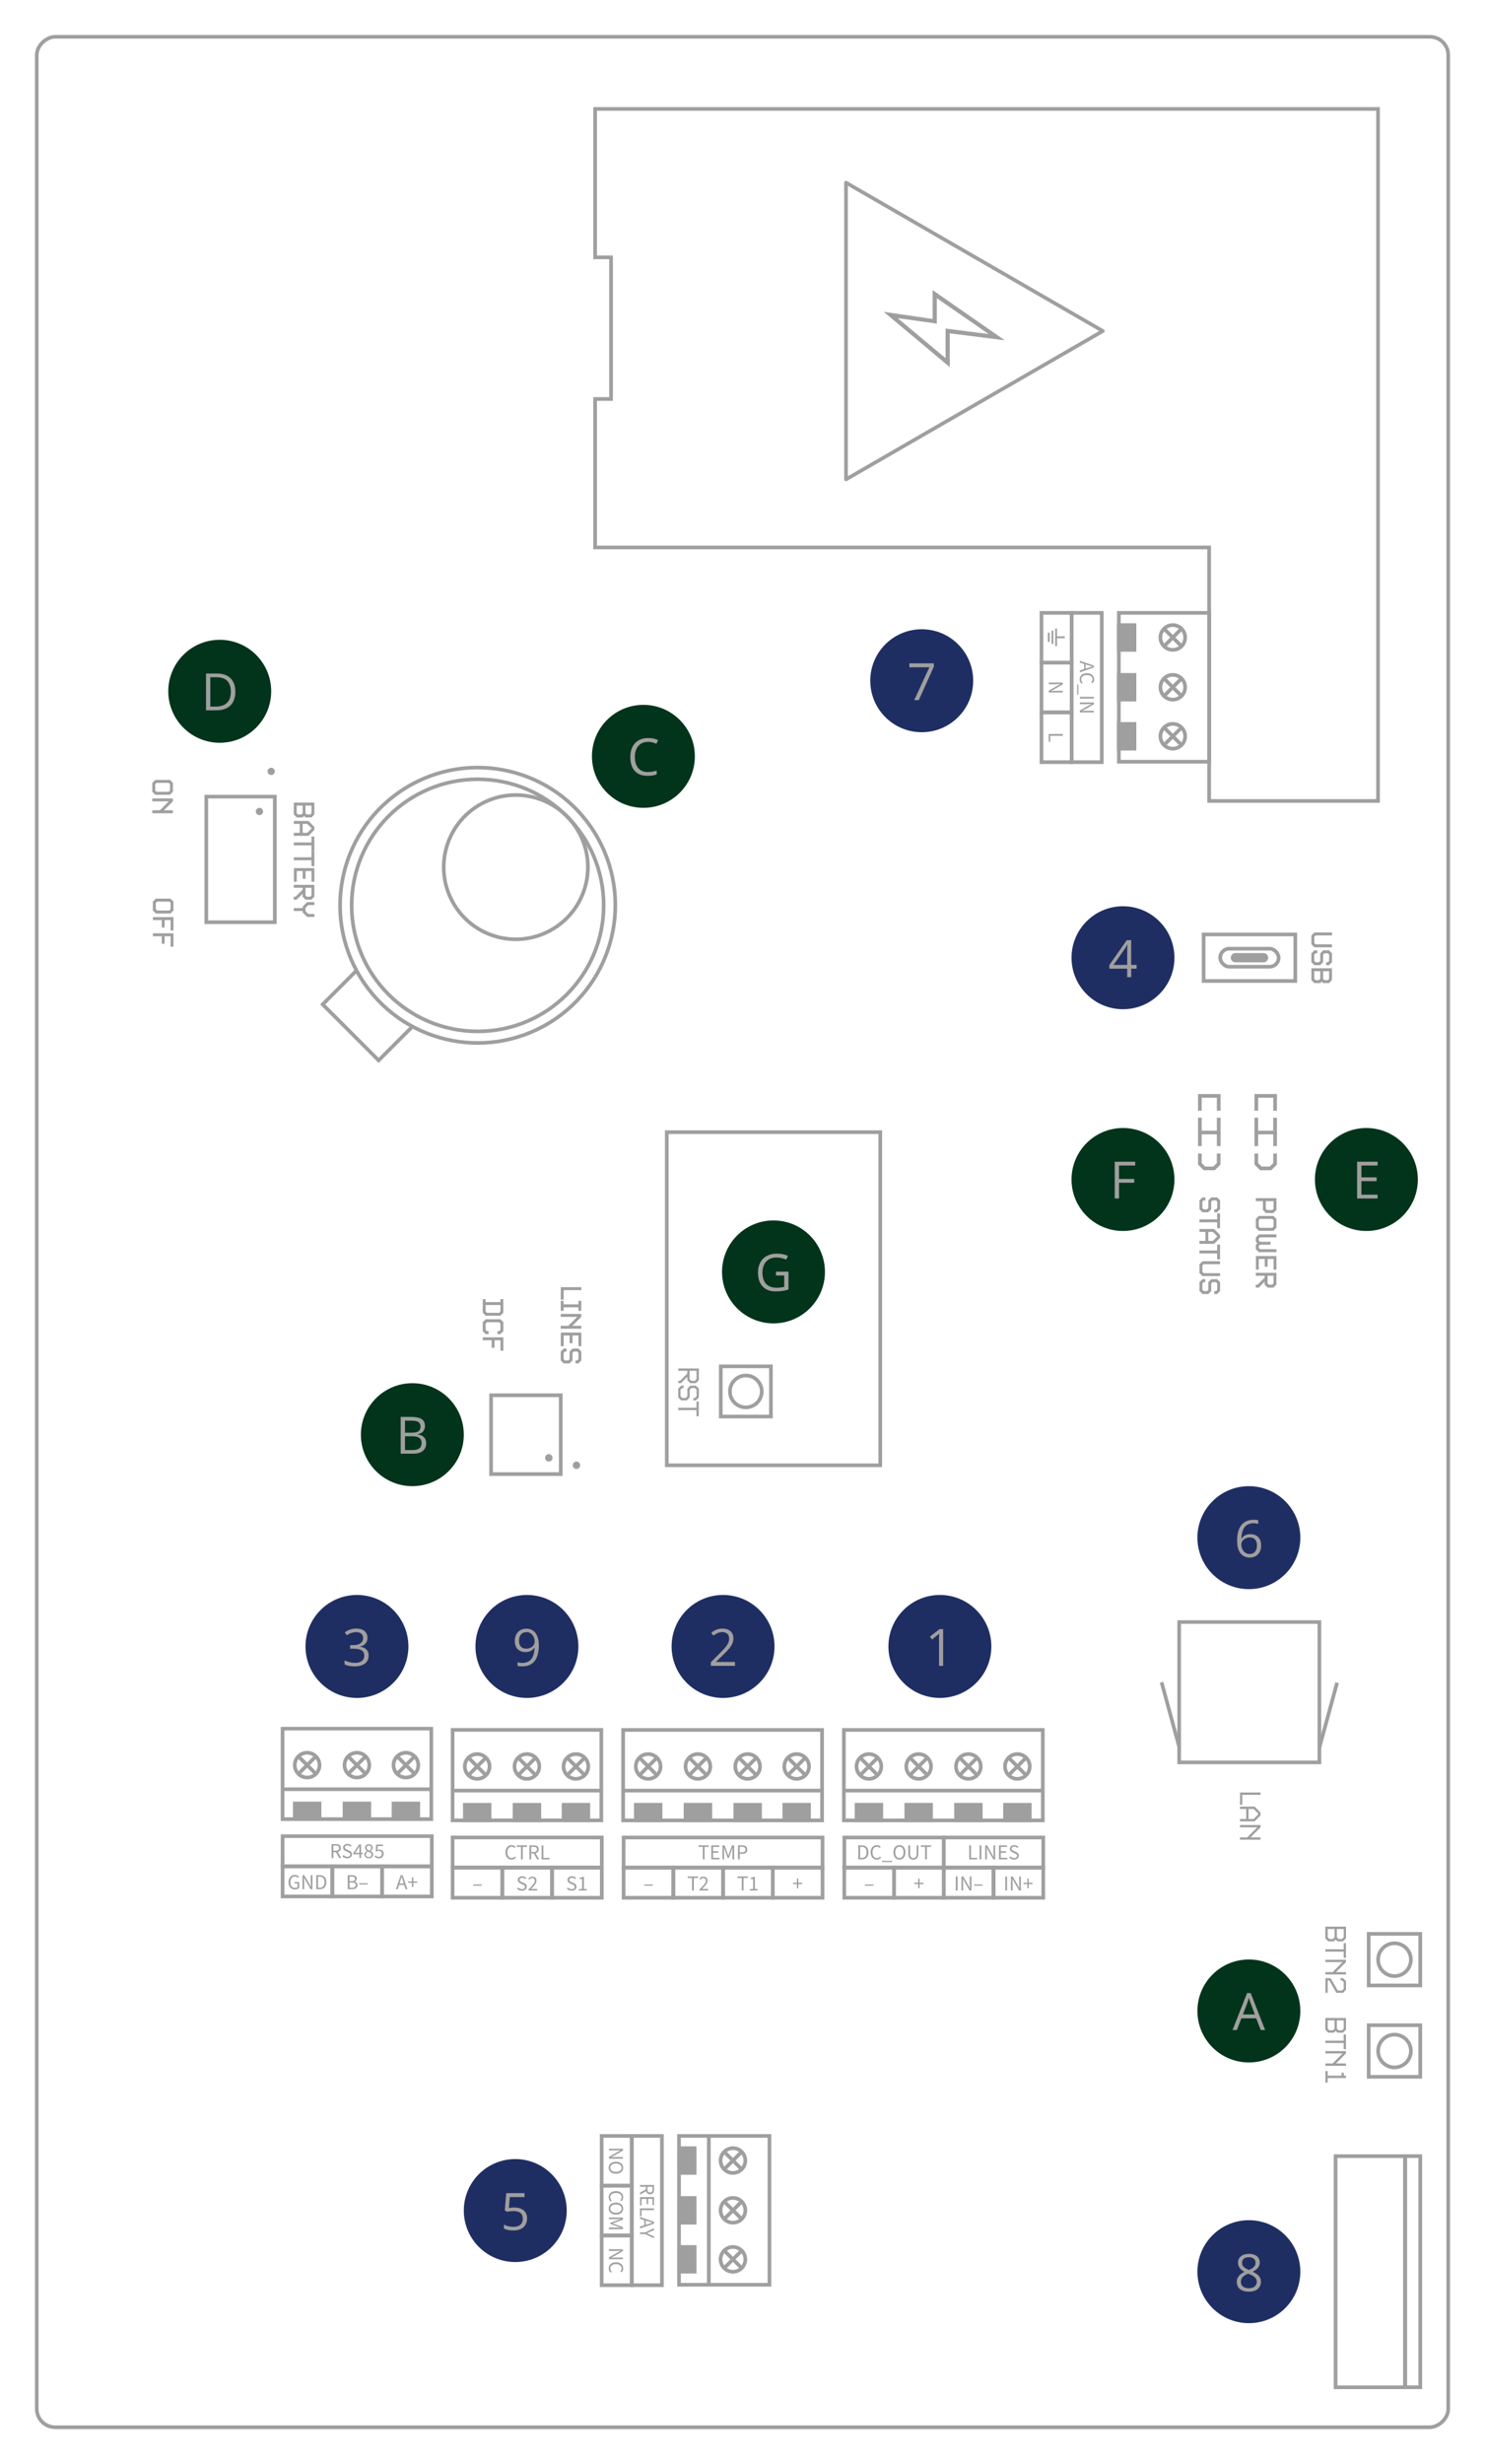 <?xml version="1.0" encoding="UTF-8"?><svg id="b" xmlns="http://www.w3.org/2000/svg" viewBox="0 0 404 670"><rect x="-123" y="143" width="650" height="384" rx="5" ry="5" transform="translate(537 133) rotate(90)" fill="none" stroke="#a09f9f" stroke-miterlimit="10"/><polygon points="374.9 217.79 328.95 217.79 328.95 148.86 161.9 148.86 161.9 108.49 166.24 108.49 166.24 69.98 161.9 69.98 161.9 29.62 374.9 29.62 374.9 217.79" fill="none" stroke="#a09f9f" stroke-miterlimit="10"/><circle cx="129.95" cy="246.17" r="37.44" transform="translate(-110.01 105.08) rotate(-31.72)" fill="none" stroke="#a09f9f" stroke-miterlimit="10"/><circle cx="140.32" cy="235.8" r="19.61" transform="translate(-103.01 108.99) rotate(-31.72)" fill="none" stroke="#a09f9f" stroke-miterlimit="10"/><circle cx="129.95" cy="246.17" r="34.28" fill="none" stroke="#a09f9f" stroke-miterlimit="10"/><polyline points="112.18 279.16 103.01 288.33 87.79 273.11 96.96 263.94" fill="none" stroke="#a09f9f" stroke-miterlimit="10"/><rect x="48.38" y="224.37" width="34.14" height="18.64" transform="translate(299.14 168.24) rotate(90)" fill="none" stroke="#a09f9f" stroke-miterlimit="10"/><circle cx="70.58" cy="220.65" r=".99" fill="#a09f9f" stroke-width="0"/><circle cx="73.78" cy="209.75" r=".99" fill="#a09f9f" stroke-width="0"/><path d="M79.93,218.24h5.6v3.22l-.81.81h-1.58l-.41-.41-.41.41h-1.58l-.81-.81v-3.22ZM81.98,221.47l.35-.35v-2.08h-1.62v2.08l.35.35h.92ZM84.39,221.47l.35-.35v-2.08h-1.62v2.08l.35.35h.92Z" fill="#a09f9f" stroke-width="0"/><path d="M79.93,226.46h1.62v-2.43h-1.62v-.8h3.98l1.62,1.62v.8l-1.62,1.62h-3.98v-.8ZM83.58,226.46l1.16-1.16v-.11l-1.16-1.16h-1.25v2.43h1.25Z" fill="#a09f9f" stroke-width="0"/><path d="M79.93,229.08h4.81v-1.62h.78v4.03h-.78v-1.62h-4.81v-.8Z" fill="#a09f9f" stroke-width="0"/><path d="M79.93,233.11h4.81v-1.62h.78v4.03h-.78v-1.61h-4.81v-.8Z" fill="#a09f9f" stroke-width="0"/><path d="M79.93,236.05h5.6v3.71h-.78v-2.91h-1.62v2.11h-.78v-2.11h-1.62v2.91h-.78v-3.71Z" fill="#a09f9f" stroke-width="0"/><path d="M79.93,243.83h.47l1.93-1.93v-.5h-2.41v-.8h5.6v3.22l-.81.81h-1.58l-.81-.81v-.8l-1.61,1.61h-.8v-.8ZM84.39,243.83l.35-.35v-2.08h-1.62v2.08l.35.35h.92Z" fill="#a09f9f" stroke-width="0"/><path d="M79.93,246.92h2.41v-.41l1.21-1.21h1.98v.8h-1.66l-.75.75v.93l.75.75h1.66v.8h-1.98l-1.21-1.21v-.41h-2.41v-.8Z" fill="#a09f9f" stroke-width="0"/><path d="M41.44,212.88l.81-.81h3.98l.81.81v2.42l-.81.81h-3.98l-.81-.81v-2.42ZM45.91,215.3l.35-.35v-1.73l-.35-.35h-3.33l-.35.35v1.73l.35.35h3.33Z" fill="#a09f9f" stroke-width="0"/><path d="M41.44,220.33h2.05l2.43-2.43h-4.49v-.8h5.6v.8l-2.43,2.43h2.43v.8h-5.6v-.8Z" fill="#a09f9f" stroke-width="0"/><path d="M41.59,245.16l.81-.81h3.98l.81.81v2.42l-.81.81h-3.98l-.81-.81v-2.42ZM46.06,247.58l.35-.35v-1.73l-.35-.35h-3.33l-.35.35v1.73l.35.35h3.33Z" fill="#a09f9f" stroke-width="0"/><path d="M41.59,249.38h5.6v3.63h-.78v-2.83h-1.62v2.03h-.78v-2.03h-2.41v-.8Z" fill="#a09f9f" stroke-width="0"/><path d="M41.59,253.78h5.6v3.63h-.78v-2.83h-1.62v2.03h-.78v-2.03h-2.41v-.8Z" fill="#a09f9f" stroke-width="0"/><path d="M356.77,254.36l.81-.81h4.79v.8h-4.46l-.35.35v1.73l.35.35h4.46v.8h-4.79l-.81-.81v-2.42Z" fill="#a09f9f" stroke-width="0"/><path d="M356.77,261.64v-2.42l.8-.81h.8v.8h-.46l-.35.35v1.73l.35.35h.93l.34-.34v-2.08l.81-.81h1.58l.81.81v2.42l-.81.81h-.79v-.8h.46l.35-.35v-1.73l-.35-.35h-.93l-.34.34v2.08l-.81.81h-1.58l-.8-.81Z" fill="#a09f9f" stroke-width="0"/><path d="M356.77,263.29h5.6v3.22l-.81.81h-1.58l-.41-.41-.41.41h-1.58l-.81-.81v-3.22ZM358.83,266.52l.35-.35v-2.08h-1.62v2.08l.35.35h.92ZM361.23,266.52l.35-.35v-2.08h-1.62v2.08l.35.35h.92Z" fill="#a09f9f" stroke-width="0"/><rect x="331.97" y="257.96" width="15.9" height="4.91" rx="2.46" ry="2.46" transform="translate(679.83 520.83) rotate(-180)" fill="none" stroke="#a09f9f" stroke-miterlimit="10"/><path d="M343.75,259.65c.42,0,.76.34.76.76,0,.42-.34.76-.76.76h-7.66c-.42,0-.76-.34-.76-.76s.34-.76.76-.76h7.66Z" fill="#a09f9f" stroke="#a09f9f" stroke-miterlimit="10"/><rect x="327.44" y="254.09" width="24.94" height="12.65" transform="translate(679.83 520.83) rotate(180)" fill="none" stroke="#a09f9f" stroke-miterlimit="10"/><path d="M343.58,326.6h-1.92v-.8h5.6v3.22l-.81.81h-2.06l-.81-.81v-2.42ZM346.12,329.03l.35-.35v-2.08h-2.11v2.08l.35.35h1.41Z" fill="#a09f9f" stroke-width="0"/><path d="M341.66,331.44l.81-.81h3.98l.81.81v2.42l-.81.81h-3.98l-.81-.81v-2.42ZM346.12,333.86l.35-.35v-1.73l-.35-.35h-3.33l-.35.35v1.73l.35.35h3.33Z" fill="#a09f9f" stroke-width="0"/><path d="M341.66,338.48l.41-.41-.41-.41v-1.2l.81-.81h4.79v.8h-4.46l-.35.35v.51l.35.35h2.86v.8h-2.86l-.35.35v.51l.35.35h4.46v.8h-4.79l-.81-.81v-1.2Z" fill="#a09f9f" stroke-width="0"/><path d="M341.66,341.53h5.6v3.71h-.78v-2.91h-1.62v2.11h-.78v-2.11h-1.62v2.91h-.78v-3.71Z" fill="#a09f9f" stroke-width="0"/><path d="M341.66,349.32h.47l1.93-1.93v-.5h-2.41v-.8h5.6v3.22l-.81.81h-1.58l-.81-.81v-.8l-1.61,1.61h-.8v-.8ZM346.12,349.32l.35-.35v-2.08h-1.62v2.08l.35.35h.92Z" fill="#a09f9f" stroke-width="0"/><path d="M326.32,328.82v-2.42l.8-.81h.8v.8h-.46l-.35.35v1.73l.35.35h.93l.34-.34v-2.08l.81-.81h1.58l.81.81v2.42l-.81.81h-.79v-.8h.46l.35-.35v-1.73l-.35-.35h-.93l-.34.34v2.08l-.81.81h-1.58l-.8-.81Z" fill="#a09f9f" stroke-width="0"/><path d="M326.32,331.56h4.81v-1.62h.78v4.03h-.78v-1.61h-4.81v-.8Z" fill="#a09f9f" stroke-width="0"/><path d="M326.32,337.41h1.62v-2.43h-1.62v-.8h3.98l1.62,1.62v.8l-1.62,1.62h-3.98v-.8ZM329.97,337.41l1.16-1.16v-.11l-1.16-1.16h-1.25v2.43h1.25Z" fill="#a09f9f" stroke-width="0"/><path d="M326.32,340.03h4.81v-1.62h.78v4.03h-.78v-1.62h-4.81v-.8Z" fill="#a09f9f" stroke-width="0"/><path d="M326.32,343.77l.81-.81h4.79v.8h-4.46l-.35.35v1.73l.35.35h4.46v.8h-4.79l-.81-.81v-2.42Z" fill="#a09f9f" stroke-width="0"/><path d="M326.32,351.06v-2.42l.8-.81h.8v.8h-.46l-.35.35v1.73l.35.35h.93l.34-.34v-2.08l.81-.81h1.58l.81.81v2.42l-.81.81h-.79v-.8h.46l.35-.35v-1.73l-.35-.35h-.93l-.34.34v2.08l-.81.81h-1.58l-.8-.81Z" fill="#a09f9f" stroke-width="0"/><polyline points="346.89 302.02 346.89 297.98 341.78 297.98 341.78 302.02" fill="none" stroke="#a09f9f" stroke-miterlimit="10"/><path d="M341.78,313.67v2.79l1.24,1.24h2.63l1.24-1.24v-2.79" fill="none" stroke="#a09f9f" stroke-miterlimit="10"/><polyline points="341.78 303.92 341.78 307.95 346.89 307.95 346.89 303.92" fill="none" stroke="#a09f9f" stroke-miterlimit="10"/><line x1="346.89" y1="307.95" x2="346.89" y2="311.64" fill="none" stroke="#a09f9f" stroke-miterlimit="10"/><line x1="341.78" y1="307.95" x2="341.78" y2="311.64" fill="none" stroke="#a09f9f" stroke-miterlimit="10"/><polyline points="331.55 302.02 331.55 297.98 326.43 297.98 326.43 302.02" fill="none" stroke="#a09f9f" stroke-miterlimit="10"/><path d="M326.43,313.67v2.79l1.24,1.24h2.63l1.24-1.24v-2.79" fill="none" stroke="#a09f9f" stroke-miterlimit="10"/><polyline points="326.43 303.92 326.43 307.95 331.55 307.95 331.55 303.92" fill="none" stroke="#a09f9f" stroke-miterlimit="10"/><line x1="331.55" y1="307.95" x2="331.55" y2="311.64" fill="none" stroke="#a09f9f" stroke-miterlimit="10"/><line x1="326.43" y1="307.95" x2="326.43" y2="311.64" fill="none" stroke="#a09f9f" stroke-miterlimit="10"/><rect x="320.8" y="441.07" width="38.15" height="38.15" transform="translate(800.02 120.26) rotate(90)" fill="none" stroke="#a09f9f" stroke-miterlimit="10"/><path d="M337.34,487.4h5.6v.64h-4.97v2.72h-.62v-3.36Z" fill="#a09f9f" stroke-width="0"/><path d="M337.34,494.6h1.7v-2.72h-1.7v-.64h3.98l1.62,1.62v.77l-1.62,1.62h-3.98v-.64ZM341.05,494.6l1.26-1.25v-.21l-1.26-1.26h-1.39v2.72h1.39Z" fill="#a09f9f" stroke-width="0"/><path d="M337.34,499.6h1.97l2.72-2.72h-4.69v-.64h5.6v.64l-2.72,2.72h2.72v.64h-5.6v-.64Z" fill="#a09f9f" stroke-width="0"/><line x1="358.95" y1="475.18" x2="363.76" y2="457.55" fill="none" stroke="#a09f9f" stroke-miterlimit="10"/><line x1="320.81" y1="475.05" x2="316.01" y2="457.42" fill="none" stroke="#a09f9f" stroke-miterlimit="10"/><path d="M184.51,375.46h.5l1.97-1.97v-.75h-2.46v-.64h5.6v3.19l-.81.81h-1.52l-.81-.81v-.9l-1.7,1.7h-.76v-.64ZM189.04,375.46l.45-.45v-2.27h-1.89v2.27l.45.45h.99Z" fill="#a09f9f" stroke-width="0"/><path d="M184.51,377.59l.81-.81h.68v.64h-.42l-.45.45v1.82l.45.45h.97l.45-.45v-2.1l.81-.81h1.5l.81.81v2.38l-.81.81h-.68v-.64h.42l.45-.45v-1.82l-.45-.45h-.97l-.45.45v2.1l-.81.81h-1.5l-.81-.81v-2.38Z" fill="#a09f9f" stroke-width="0"/><path d="M184.51,382.79h4.97v-1.68h.62v4h-.62v-1.68h-4.97v-.64Z" fill="#a09f9f" stroke-width="0"/><rect x="196.09" y="371.53" width="13.64" height="13.64" transform="translate(581.26 175.44) rotate(90)" fill="none" stroke="#a09f9f" stroke-miterlimit="10"/><circle cx="202.91" cy="378.35" r="4.33" fill="none" stroke="#a09f9f" stroke-miterlimit="10"/><rect x="132.36" y="380.64" width="21.44" height="18.95" transform="translate(533.19 247.03) rotate(90)" fill="none" stroke="#a09f9f" stroke-miterlimit="10"/><circle cx="149.3" cy="396.41" r="1.01" fill="#a09f9f" stroke-width="0"/><circle cx="156.83" cy="398.43" r="1.01" fill="#a09f9f" stroke-width="0"/><path d="M152.55,350h5.6v.8h-4.81v2.59h-.78v-3.39Z" fill="#a09f9f" stroke-width="0"/><path d="M152.55,353.71h.78v.96h4.03v-.96h.78v2.72h-.78v-.96h-4.03v.96h-.78v-2.72Z" fill="#a09f9f" stroke-width="0"/><path d="M152.55,360.5h2.05l2.43-2.43h-4.49v-.8h5.6v.8l-2.43,2.43h2.43v.8h-5.6v-.8Z" fill="#a09f9f" stroke-width="0"/><path d="M152.55,362.34h5.6v3.71h-.78v-2.91h-1.62v2.11h-.78v-2.11h-1.62v2.91h-.78v-3.71Z" fill="#a09f9f" stroke-width="0"/><path d="M152.55,369.92v-2.42l.8-.81h.8v.8h-.46l-.35.35v1.73l.35.35h.93l.34-.34v-2.08l.81-.81h1.58l.81.81v2.42l-.81.81h-.79v-.8h.46l.35-.35v-1.73l-.35-.35h-.93l-.34.34v2.08l-.81.81h-1.58l-.8-.81Z" fill="#a09f9f" stroke-width="0"/><path d="M131.34,353.25h.78v.8h4.03v-.8h.78v3.7l-.81.81h-3.98l-.81-.81v-3.7ZM135.8,356.96l.35-.35v-1.76h-4.03v1.76l.35.35h3.33Z" fill="#a09f9f" stroke-width="0"/><path d="M131.34,359.53l.81-.81h3.98l.81.81v2.42l-.81.81h-.8v-.8h.47l.35-.35v-1.73l-.35-.35h-3.33l-.35.35v1.73l.35.35h.47v.8h-.8l-.81-.81v-2.42Z" fill="#a09f9f" stroke-width="0"/><path d="M131.34,363.64h5.6v3.63h-.78v-2.83h-1.62v2.03h-.78v-2.03h-2.41v-.8Z" fill="#a09f9f" stroke-width="0"/><path d="M244.21,86.5l13.04,10.89v-8.05l11.71,1.49-14.09-9.75v6.93l-10.66-1.51ZM240.36,84.78l13.37,1.95v-7.84l19.73,13.71v-.06l-15.08-1.9v9.18l-18.02-15.07v.03Z" fill="#a09f9f" stroke-width="0"/><polygon points="300.03 90.01 230.16 49.67 230.16 130.35 300.03 90.01" fill="none" stroke="#a09f9f" stroke-linejoin="round"/><rect x="165.14" y="324.1" width="90.58" height="58.08" transform="translate(563.58 142.71) rotate(90)" fill="none" stroke="#a09f9f" stroke-miterlimit="10"/><circle cx="210.43" cy="345.85" r="14" fill="#02341b" stroke-width="0"/><path d="M211.11,345.78h3.4v4.86c-.53.17-1.07.3-1.61.38-.55.09-1.18.13-1.9.13-1.51,0-2.69-.45-3.53-1.35-.84-.9-1.26-2.16-1.26-3.78,0-1.04.21-1.95.62-2.73.42-.78,1.02-1.38,1.8-1.79.78-.41,1.7-.62,2.75-.62s2.06.2,2.98.59l-.45,1.03c-.9-.38-1.77-.57-2.6-.57-1.22,0-2.17.36-2.85,1.09s-1.03,1.73-1.03,3.01c0,1.35.33,2.37.99,3.07.66.7,1.63,1.05,2.9,1.05.69,0,1.37-.08,2.03-.24v-3.08h-2.24v-1.04Z" fill="#a09f9f" stroke-width="0"/><circle cx="59.78" cy="187.97" r="14" fill="#02341b" stroke-width="0"/><path d="M64.03,188.05c0,1.65-.45,2.91-1.34,3.78-.9.87-2.18,1.31-3.87,1.31h-2.77v-9.99h3.06c1.55,0,2.76.43,3.62,1.29s1.29,2.06,1.29,3.61ZM62.8,188.09c0-1.3-.33-2.29-.98-2.95-.65-.66-1.63-.99-2.92-.99h-1.69v7.98h1.42c1.39,0,2.43-.34,3.12-1.02.7-.68,1.05-1.69,1.05-3.03Z" fill="#a09f9f" stroke-width="0"/><circle cx="175.04" cy="205.66" r="14" fill="#02341b" stroke-width="0"/><path d="M176.27,201.73c-1.1,0-1.96.37-2.6,1.1s-.95,1.73-.95,3,.31,2.32.92,3.03c.61.71,1.49,1.07,2.62,1.07.7,0,1.49-.13,2.39-.38v1.02c-.69.26-1.55.39-2.56.39-1.47,0-2.61-.45-3.41-1.34-.8-.89-1.2-2.16-1.2-3.81,0-1.03.19-1.93.58-2.71.38-.78.94-1.37,1.67-1.79.73-.42,1.58-.63,2.57-.63,1.05,0,1.96.19,2.75.57l-.49,1c-.76-.36-1.51-.53-2.27-.53Z" fill="#a09f9f" stroke-width="0"/><circle cx="112.18" cy="390.11" r="14" fill="#02341b" stroke-width="0"/><path d="M109.02,385.28h2.82c1.33,0,2.29.2,2.88.59.59.4.89,1.02.89,1.88,0,.59-.17,1.08-.5,1.47-.33.39-.81.63-1.45.75v.07c1.52.26,2.28,1.06,2.28,2.39,0,.89-.3,1.59-.91,2.09-.6.5-1.45.75-2.53.75h-3.49v-9.99ZM110.18,389.56h1.91c.82,0,1.41-.13,1.77-.39.36-.26.54-.69.54-1.3,0-.56-.2-.96-.6-1.21-.4-.25-1.04-.37-1.91-.37h-1.71v3.27ZM110.18,390.55v3.74h2.08c.81,0,1.41-.16,1.82-.47.41-.31.61-.8.61-1.47,0-.62-.21-1.08-.62-1.37-.42-.29-1.05-.44-1.9-.44h-1.99Z" fill="#a09f9f" stroke-width="0"/><circle cx="305.51" cy="320.72" r="14" fill="#02341b" stroke-width="0"/><path d="M304.43,325.88h-1.16v-9.99h5.57v1.03h-4.41v3.66h4.14v1.03h-4.14v4.27Z" fill="#a09f9f" stroke-width="0"/><circle cx="371.73" cy="320.72" r="14" fill="#02341b" stroke-width="0"/><path d="M374.78,325.88h-5.57v-9.99h5.57v1.03h-4.41v3.22h4.14v1.03h-4.14v3.68h4.41v1.04Z" fill="#a09f9f" stroke-width="0"/><circle cx="339.76" cy="418.11" r="14" fill="#1f2e62" stroke-width="0"/><path d="M336.55,419.12c0-1.96.38-3.43,1.15-4.41.76-.97,1.89-1.46,3.39-1.46.52,0,.92.04,1.22.13v.98c-.35-.11-.75-.17-1.2-.17-1.07,0-1.89.33-2.45,1-.56.67-.88,1.72-.93,3.15h.08c.5-.78,1.29-1.18,2.38-1.18.9,0,1.61.27,2.12.81.52.54.78,1.28.78,2.21,0,1.04-.28,1.86-.85,2.45s-1.33.89-2.3.89c-1.03,0-1.85-.39-2.46-1.17-.61-.78-.91-1.86-.91-3.24ZM339.91,422.56c.65,0,1.15-.2,1.51-.61.36-.41.54-1,.54-1.77,0-.66-.17-1.18-.5-1.56-.33-.38-.83-.57-1.49-.57-.41,0-.79.08-1.13.25-.34.17-.61.4-.82.7-.2.3-.3.6-.3.92,0,.47.09.91.27,1.31.18.41.44.73.78.96.33.24.72.36,1.14.36Z" fill="#a09f9f" stroke-width="0"/><circle cx="305.51" cy="260.42" r="14" fill="#1f2e62" stroke-width="0"/><path d="M309.23,263.4h-1.48v2.3h-1.09v-2.3h-4.86v-.99l4.74-6.76h1.2v6.72h1.48v1.03ZM306.66,262.37v-3.32c0-.65.02-1.39.07-2.21h-.05c-.22.44-.42.8-.62,1.09l-3.12,4.44h3.73Z" fill="#a09f9f" stroke-width="0"/><circle cx="250.76" cy="185.1" r="14" fill="#1f2e62" stroke-width="0"/><path d="M248.71,190.38l4.14-8.95h-5.45v-1.05h6.65v.91l-4.09,9.08h-1.26Z" fill="#a09f9f" stroke-width="0"/><circle cx="255.7" cy="447.69" r="14" fill="#1f2e62" stroke-width="0"/><path d="M256.58,452.97h-1.11v-7.12c0-.59.02-1.15.05-1.68-.1.1-.2.2-.32.3-.12.11-.66.55-1.63,1.33l-.6-.78,2.65-2.04h.96v9.99Z" fill="#a09f9f" stroke-width="0"/><circle cx="196.71" cy="447.69" r="14" fill="#1f2e62" stroke-width="0"/><path d="M199.96,452.97h-6.57v-.98l2.63-2.65c.8-.81,1.33-1.39,1.59-1.74.26-.35.45-.68.57-1.01.13-.33.19-.68.19-1.06,0-.53-.16-.96-.49-1.27-.32-.31-.77-.47-1.35-.47-.41,0-.81.07-1.18.21-.37.14-.79.39-1.24.75l-.6-.77c.92-.77,1.92-1.15,3.01-1.15.94,0,1.67.24,2.21.72.53.48.8,1.13.8,1.94,0,.63-.18,1.26-.53,1.88-.36.62-1.02,1.4-2,2.35l-2.19,2.14v.05h5.14v1.05Z" fill="#a09f9f" stroke-width="0"/><circle cx="97.11" cy="447.69" r="14" fill="#1f2e62" stroke-width="0"/><path d="M99.98,445.33c0,.64-.18,1.16-.54,1.57-.36.41-.86.68-1.52.81v.05c.8.1,1.4.36,1.78.77.39.41.58.95.58,1.61,0,.95-.33,1.69-.99,2.2-.66.51-1.6.77-2.82.77-.53,0-1.01-.04-1.45-.12-.44-.08-.87-.22-1.28-.42v-1.08c.43.21.89.38,1.38.49.49.11.95.17,1.39.17,1.73,0,2.59-.68,2.59-2.03,0-1.21-.95-1.82-2.86-1.82h-.98v-.98h1c.78,0,1.4-.17,1.85-.52.46-.34.68-.82.68-1.43,0-.49-.17-.87-.5-1.15-.33-.28-.79-.42-1.36-.42-.44,0-.85.06-1.24.18-.39.12-.83.34-1.33.66l-.57-.77c.41-.32.88-.58,1.42-.76.54-.18,1.1-.28,1.69-.28.97,0,1.72.22,2.26.67.54.44.81,1.05.81,1.83Z" fill="#a09f9f" stroke-width="0"/><circle cx="143.35" cy="447.69" r="14" fill="#1f2e62" stroke-width="0"/><path d="M146.6,447.24c0,3.91-1.51,5.87-4.54,5.87-.53,0-.95-.04-1.26-.14v-.98c.37.12.78.18,1.24.18,1.09,0,1.92-.34,2.48-1.01.56-.68.86-1.71.91-3.11h-.08c-.25.38-.58.67-1,.87-.41.2-.88.3-1.4.3-.88,0-1.59-.26-2.11-.79-.52-.53-.78-1.27-.78-2.21,0-1.04.29-1.86.87-2.46s1.35-.9,2.29-.9c.68,0,1.27.17,1.78.52.51.35.9.86,1.17,1.52.27.67.41,1.46.41,2.36ZM143.24,443.8c-.65,0-1.16.21-1.51.63-.36.42-.53,1-.53,1.75,0,.66.16,1.17.49,1.55s.83.56,1.5.56c.42,0,.8-.08,1.15-.25.35-.17.62-.4.82-.69.2-.29.3-.6.3-.92,0-.48-.09-.92-.28-1.33-.19-.41-.45-.72-.78-.96s-.72-.35-1.15-.35Z" fill="#a09f9f" stroke-width="0"/><circle cx="140.18" cy="601.08" r="14" fill="#1f2e62" stroke-width="0"/><path d="M139.99,600.26c1.05,0,1.88.26,2.49.78.6.52.91,1.24.91,2.14,0,1.04-.33,1.85-.99,2.43-.66.59-1.57.88-2.72.88s-1.98-.18-2.58-.54v-1.09c.32.21.72.37,1.19.48.47.12.94.17,1.4.17.8,0,1.43-.19,1.87-.57.44-.38.67-.92.67-1.64,0-1.39-.85-2.09-2.56-2.09-.43,0-1.01.07-1.74.2l-.59-.38.38-4.68h4.97v1.05h-4l-.25,3c.52-.1,1.05-.16,1.57-.16Z" fill="#a09f9f" stroke-width="0"/><line x1="289.69" y1="173.28" x2="287.32" y2="173.28" fill="#a09f9f" stroke="#a09f9f" stroke-miterlimit="10" stroke-width=".5"/><line x1="287.32" y1="175.66" x2="287.32" y2="170.91" fill="#a09f9f" stroke="#a09f9f" stroke-miterlimit="10" stroke-width=".5"/><line x1="286.32" y1="175.09" x2="286.32" y2="171.48" fill="#a09f9f" stroke="#a09f9f" stroke-miterlimit="10" stroke-width=".5"/><line x1="285.33" y1="174.53" x2="285.33" y2="172.04" fill="#a09f9f" stroke="#a09f9f" stroke-miterlimit="10" stroke-width=".5"/><rect x="291.54" y="166.65" width="8.2" height="40.59" transform="translate(591.28 373.89) rotate(180)" fill="none" stroke="#a09f9f" stroke-miterlimit="10"/><rect x="283.34" y="193.71" width="8.2" height="13.53" transform="translate(574.88 400.95) rotate(180)" fill="none" stroke="#a09f9f" stroke-miterlimit="10"/><rect x="283.34" y="180.18" width="8.2" height="13.53" transform="translate(574.88 373.89) rotate(180)" fill="none" stroke="#a09f9f" stroke-miterlimit="10"/><rect x="283.34" y="166.65" width="8.2" height="13.53" transform="translate(574.88 346.83) rotate(180)" fill="none" stroke="#a09f9f" stroke-miterlimit="10"/><path d="M297.59,180.96v.55l-3.81,1.29v-.51l2.12-.66c.43-.14.84-.26,1.28-.38v-.02c-.44-.12-.86-.24-1.28-.38l-2.12-.67v-.49l3.81,1.29ZM295.33,180.35v1.75h-.39v-1.75h.39Z" fill="#a09f9f" stroke-width="0"/><path d="M295.69,183.05c1.23,0,1.98.72,1.98,1.69,0,.46-.22.82-.47,1.05l-.32-.26c.21-.2.36-.45.36-.77,0-.72-.59-1.2-1.54-1.2s-1.56.46-1.56,1.18c0,.36.16.64.43.88l-.3.27c-.35-.3-.55-.67-.55-1.17,0-.95.73-1.66,1.97-1.66Z" fill="#a09f9f" stroke-width="0"/><path d="M293.38,186.13v2.76h-.32v-2.76h.32Z" fill="#a09f9f" stroke-width="0"/><path d="M297.59,189.48v.48h-3.81v-.48h3.81Z" fill="#a09f9f" stroke-width="0"/><path d="M297.59,191v.5l-2.39,1.38-.79.41v.02c.38-.02.81-.06,1.21-.06h1.97v.46h-3.81v-.5l2.39-1.38.79-.41v-.02c-.39.02-.79.06-1.19.06h-1.99v-.46h3.81Z" fill="#a09f9f" stroke-width="0"/><path d="M289.13,185.59v.5l-2.39,1.38-.79.41v.02c.38-.02.81-.06,1.21-.06h1.97v.46h-3.81v-.5l2.39-1.38.79-.41v-.02c-.39.02-.79.06-1.19.06h-1.99v-.46h3.81Z" fill="#a09f9f" stroke-width="0"/><path d="M289.13,199.59v.48h-3.4v1.66h-.41v-2.14h3.81Z" fill="#a09f9f" stroke-width="0"/><rect x="304.39" y="166.65" width="24.6" height="40.47" transform="translate(633.38 373.77) rotate(180)" fill="none" stroke="#a09f9f" stroke-miterlimit="10"/><circle cx="319.06" cy="200.2" r="3.37" fill="none" stroke="#a09f9f" stroke-miterlimit="10"/><rect x="304.39" y="196.84" width="4.26" height="6.73" transform="translate(613.03 400.41) rotate(180)" fill="#a09f9f" stroke="#a09f9f" stroke-miterlimit="10"/><rect x="304.39" y="183.51" width="4.26" height="6.73" transform="translate(613.03 373.75) rotate(180)" fill="#a09f9f" stroke="#a09f9f" stroke-miterlimit="10"/><rect x="304.39" y="169.98" width="4.26" height="6.73" transform="translate(613.03 346.69) rotate(180)" fill="#a09f9f" stroke="#a09f9f" stroke-miterlimit="10"/><line x1="321.44" y1="197.82" x2="316.68" y2="202.59" fill="#a09f9f" stroke="#a09f9f" stroke-miterlimit="10"/><line x1="321.44" y1="202.59" x2="316.68" y2="197.82" fill="#a09f9f" stroke="#a09f9f" stroke-miterlimit="10"/><circle cx="319.06" cy="186.87" r="3.37" fill="none" stroke="#a09f9f" stroke-miterlimit="10"/><line x1="321.44" y1="184.49" x2="316.68" y2="189.25" fill="#a09f9f" stroke="#a09f9f" stroke-miterlimit="10"/><line x1="321.44" y1="189.25" x2="316.68" y2="184.49" fill="#a09f9f" stroke="#a09f9f" stroke-miterlimit="10"/><circle cx="319.06" cy="173.34" r="3.37" fill="none" stroke="#a09f9f" stroke-miterlimit="10"/><line x1="321.44" y1="170.96" x2="316.68" y2="175.72" fill="#a09f9f" stroke="#a09f9f" stroke-miterlimit="10"/><line x1="321.44" y1="175.72" x2="316.68" y2="170.96" fill="#a09f9f" stroke="#a09f9f" stroke-miterlimit="10"/><rect x="266.19" y="490.2" width="8.2" height="27.06" transform="translate(774.02 233.45) rotate(90)" fill="none" stroke="#a09f9f" stroke-miterlimit="10"/><rect x="239.13" y="490.2" width="8.2" height="27.06" transform="translate(746.96 260.51) rotate(90)" fill="none" stroke="#a09f9f" stroke-miterlimit="10"/><rect x="272.95" y="505.17" width="8.2" height="13.53" transform="translate(788.99 234.88) rotate(90)" fill="none" stroke="#a09f9f" stroke-miterlimit="10"/><rect x="259.42" y="505.17" width="8.2" height="13.53" transform="translate(775.46 248.41) rotate(90)" fill="none" stroke="#a09f9f" stroke-miterlimit="10"/><rect x="245.89" y="505.17" width="8.2" height="13.53" transform="translate(761.93 261.94) rotate(90)" fill="none" stroke="#a09f9f" stroke-miterlimit="10"/><rect x="232.36" y="505.17" width="8.2" height="13.53" transform="translate(748.39 275.47) rotate(90)" fill="none" stroke="#a09f9f" stroke-miterlimit="10"/><path d="M233.51,501.78h.95c1.17,0,1.8.68,1.8,1.89s-.63,1.92-1.78,1.92h-.97v-3.81ZM234.43,505.19c.89,0,1.33-.56,1.33-1.52s-.44-1.49-1.33-1.49h-.43v3.01h.43Z" fill="#a09f9f" stroke-width="0"/><path d="M236.86,503.69c0-1.23.72-1.98,1.69-1.98.46,0,.82.22,1.05.47l-.26.32c-.2-.21-.45-.36-.77-.36-.72,0-1.2.59-1.2,1.54s.46,1.56,1.18,1.56c.36,0,.64-.16.88-.43l.27.3c-.3.35-.67.55-1.17.55-.95,0-1.66-.73-1.66-1.97Z" fill="#a09f9f" stroke-width="0"/><path d="M239.94,506h2.76v.32h-2.76v-.32Z" fill="#a09f9f" stroke-width="0"/><path d="M243.06,503.67c0-1.22.67-1.96,1.63-1.96s1.63.74,1.63,1.96-.67,1.99-1.63,1.99-1.63-.77-1.63-1.99ZM245.82,503.67c0-.95-.45-1.53-1.13-1.53s-1.13.58-1.13,1.53.45,1.56,1.13,1.56,1.13-.61,1.13-1.56Z" fill="#a09f9f" stroke-width="0"/><path d="M247.12,504.02v-2.23h.48v2.25c0,.92.39,1.2.88,1.2s.9-.29.9-1.2v-2.25h.46v2.23c0,1.22-.59,1.64-1.37,1.64s-1.37-.42-1.37-1.64Z" fill="#a09f9f" stroke-width="0"/><path d="M251.67,502.19h-1.15v-.41h2.79v.41h-1.15v3.4h-.48v-3.4Z" fill="#a09f9f" stroke-width="0"/><path d="M263.68,501.78h.48v3.4h1.66v.41h-2.14v-3.81Z" fill="#a09f9f" stroke-width="0"/><path d="M266.5,501.78h.48v3.81h-.48v-3.81Z" fill="#a09f9f" stroke-width="0"/><path d="M268.03,501.78h.5l1.38,2.39.41.79h.02c-.02-.38-.06-.81-.06-1.21v-1.97h.46v3.81h-.5l-1.38-2.39-.41-.79h-.02c.02.39.06.79.06,1.19v1.99h-.46v-3.81Z" fill="#a09f9f" stroke-width="0"/><path d="M271.78,501.78h2.19v.41h-1.71v1.19h1.44v.41h-1.44v1.38h1.77v.41h-2.25v-3.81Z" fill="#a09f9f" stroke-width="0"/><path d="M274.55,505.09l.29-.33c.27.28.65.47,1.05.47.5,0,.79-.25.79-.62,0-.39-.28-.51-.63-.67l-.55-.24c-.35-.15-.77-.42-.77-.98s.51-1.01,1.2-1.01c.45,0,.85.2,1.12.47l-.26.31c-.23-.22-.51-.36-.86-.36-.43,0-.71.21-.71.56,0,.37.33.5.63.63l.54.23c.44.19.78.45.78,1.02,0,.6-.5,1.08-1.3,1.08-.53,0-1-.22-1.33-.56Z" fill="#a09f9f" stroke-width="0"/><path d="M260.03,510.24h.48v3.81h-.48v-3.81Z" fill="#a09f9f" stroke-width="0"/><path d="M261.56,510.24h.5l1.38,2.39.41.79h.02c-.02-.38-.06-.81-.06-1.21v-1.97h.46v3.81h-.5l-1.38-2.39-.41-.79h-.02c.02.39.06.79.06,1.19v1.99h-.46v-3.81Z" fill="#a09f9f" stroke-width="0"/><path d="M265.03,512.42h2.3v.33h-2.3v-.33Z" fill="#a09f9f" stroke-width="0"/><path d="M273.49,510.24h.48v3.81h-.48v-3.81Z" fill="#a09f9f" stroke-width="0"/><path d="M275.02,510.24h.5l1.38,2.39.41.79h.02c-.02-.38-.06-.81-.06-1.21v-1.97h.46v3.81h-.5l-1.38-2.39-.41-.79h-.02c.02.39.06.79.06,1.19v1.99h-.46v-3.81Z" fill="#a09f9f" stroke-width="0"/><path d="M279.5,512.31h-1.05v-.36h1.05v-1.13h.38v1.13h1.05v.36h-1.05v1.13h-.38v-1.13Z" fill="#a09f9f" stroke-width="0"/><path d="M235.33,512.42h2.3v.33h-2.3v-.33Z" fill="#a09f9f" stroke-width="0"/><path d="M249.8,512.31h-1.05v-.36h1.05v-1.13h.38v1.13h1.05v.36h-1.05v1.13h-.38v-1.13Z" fill="#a09f9f" stroke-width="0"/><rect x="244.34" y="455.62" width="24.6" height="54.12" transform="translate(739.32 226.05) rotate(90)" fill="none" stroke="#a09f9f" stroke-miterlimit="10"/><circle cx="276.78" cy="480.32" r="3.37" fill="none" stroke="#a09f9f" stroke-miterlimit="10"/><rect x="274.66" y="489.49" width="4.26" height="6.73" transform="translate(769.64 216.08) rotate(90)" fill="#a09f9f" stroke="#a09f9f" stroke-miterlimit="10"/><rect x="261.32" y="489.49" width="4.26" height="6.73" transform="translate(756.31 229.41) rotate(90)" fill="#a09f9f" stroke="#a09f9f" stroke-miterlimit="10"/><rect x="247.79" y="489.49" width="4.26" height="6.73" transform="translate(742.78 242.94) rotate(90)" fill="#a09f9f" stroke="#a09f9f" stroke-miterlimit="10"/><rect x="234.26" y="489.49" width="4.26" height="6.73" transform="translate(729.25 256.47) rotate(90)" fill="#a09f9f" stroke="#a09f9f" stroke-miterlimit="10"/><line x1="274.4" y1="477.94" x2="279.16" y2="482.7" fill="#a09f9f" stroke="#a09f9f" stroke-miterlimit="10"/><line x1="279.16" y1="477.94" x2="274.4" y2="482.7" fill="#a09f9f" stroke="#a09f9f" stroke-miterlimit="10"/><circle cx="263.45" cy="480.32" r="3.37" fill="none" stroke="#a09f9f" stroke-miterlimit="10"/><line x1="261.07" y1="477.94" x2="265.83" y2="482.7" fill="#a09f9f" stroke="#a09f9f" stroke-miterlimit="10"/><line x1="265.83" y1="477.94" x2="261.07" y2="482.7" fill="#a09f9f" stroke="#a09f9f" stroke-miterlimit="10"/><circle cx="249.92" cy="480.32" r="3.37" fill="none" stroke="#a09f9f" stroke-miterlimit="10"/><line x1="247.54" y1="477.94" x2="252.3" y2="482.7" fill="#a09f9f" stroke="#a09f9f" stroke-miterlimit="10"/><line x1="252.3" y1="477.94" x2="247.54" y2="482.7" fill="#a09f9f" stroke="#a09f9f" stroke-miterlimit="10"/><circle cx="236.39" cy="480.32" r="3.37" fill="none" stroke="#a09f9f" stroke-miterlimit="10"/><line x1="234.01" y1="477.94" x2="238.77" y2="482.7" fill="#a09f9f" stroke="#a09f9f" stroke-miterlimit="10"/><line x1="238.77" y1="477.94" x2="234.01" y2="482.7" fill="#a09f9f" stroke="#a09f9f" stroke-miterlimit="10"/><line x1="283.7" y1="486.88" x2="229.7" y2="486.88" fill="none" stroke="#a09f9f" stroke-miterlimit="10"/><rect x="192.61" y="476.67" width="8.2" height="54.12" transform="translate(700.44 307.03) rotate(90)" fill="none" stroke="#a09f9f" stroke-miterlimit="10"/><rect x="212.9" y="505.17" width="8.2" height="13.53" transform="translate(728.94 294.93) rotate(90)" fill="none" stroke="#a09f9f" stroke-miterlimit="10"/><rect x="199.37" y="505.17" width="8.2" height="13.53" transform="translate(715.41 308.46) rotate(90)" fill="none" stroke="#a09f9f" stroke-miterlimit="10"/><rect x="185.84" y="505.17" width="8.2" height="13.53" transform="translate(701.88 321.99) rotate(90)" fill="none" stroke="#a09f9f" stroke-miterlimit="10"/><rect x="172.31" y="505.17" width="8.2" height="13.53" transform="translate(688.35 335.52) rotate(90)" fill="none" stroke="#a09f9f" stroke-miterlimit="10"/><path d="M191.19,502.19h-1.15v-.41h2.79v.41h-1.15v3.4h-.48v-3.4Z" fill="#a09f9f" stroke-width="0"/><path d="M193.51,501.78h2.19v.41h-1.71v1.19h1.44v.41h-1.44v1.38h1.77v.41h-2.25v-3.81Z" fill="#a09f9f" stroke-width="0"/><path d="M196.56,501.78h.58l.73,2.03c.09.26.18.53.27.79h.02c.09-.26.17-.53.26-.79l.72-2.03h.58v3.81h-.45v-2.1c0-.33.04-.79.06-1.12h-.02l-.3.87-.72,1.97h-.32l-.72-1.97-.3-.87h-.02c.02.34.06.79.06,1.12v2.1h-.44v-3.81Z" fill="#a09f9f" stroke-width="0"/><path d="M200.78,501.78h1.09c.85,0,1.43.29,1.43,1.12s-.57,1.17-1.41,1.17h-.63v1.51h-.48v-3.81ZM201.82,503.68c.67,0,.98-.24.98-.78s-.34-.73-1.01-.73h-.54v1.51h.57Z" fill="#a09f9f" stroke-width="0"/><path d="M201.79,510.65h-1.15v-.41h2.79v.41h-1.15v3.4h-.48v-3.4Z" fill="#a09f9f" stroke-width="0"/><path d="M204.04,513.65h.85v-2.72h-.67v-.31c.34-.06.58-.15.79-.27h.36v3.3h.76v.4h-2.09v-.4Z" fill="#a09f9f" stroke-width="0"/><path d="M216.81,512.31h-1.05v-.36h1.05v-1.13h.38v1.13h1.05v.36h-1.05v1.13h-.38v-1.13Z" fill="#a09f9f" stroke-width="0"/><path d="M175.28,512.42h2.3v.33h-2.3v-.33Z" fill="#a09f9f" stroke-width="0"/><path d="M188.26,510.65h-1.15v-.41h2.79v.41h-1.15v3.4h-.48v-3.4Z" fill="#a09f9f" stroke-width="0"/><path d="M190.29,513.77c1.11-1.11,1.74-1.77,1.74-2.38,0-.42-.23-.72-.7-.72-.31,0-.58.2-.79.44l-.28-.27c.31-.34.64-.56,1.12-.56.68,0,1.11.43,1.11,1.09,0,.69-.64,1.38-1.51,2.3.2-.02.43-.03.62-.03h1.07v.41h-2.39v-.28Z" fill="#a09f9f" stroke-width="0"/><rect x="184.29" y="455.62" width="24.6" height="54.12" transform="translate(679.27 286.1) rotate(90)" fill="none" stroke="#a09f9f" stroke-miterlimit="10"/><circle cx="216.73" cy="480.32" r="3.37" fill="none" stroke="#a09f9f" stroke-miterlimit="10"/><rect x="214.61" y="489.49" width="4.26" height="6.73" transform="translate(709.59 276.12) rotate(90)" fill="#a09f9f" stroke="#a09f9f" stroke-miterlimit="10"/><rect x="201.28" y="489.49" width="4.26" height="6.73" transform="translate(696.26 289.46) rotate(90)" fill="#a09f9f" stroke="#a09f9f" stroke-miterlimit="10"/><rect x="187.74" y="489.49" width="4.26" height="6.73" transform="translate(682.73 302.99) rotate(90)" fill="#a09f9f" stroke="#a09f9f" stroke-miterlimit="10"/><rect x="174.21" y="489.49" width="4.26" height="6.73" transform="translate(669.2 316.52) rotate(90)" fill="#a09f9f" stroke="#a09f9f" stroke-miterlimit="10"/><line x1="214.35" y1="477.94" x2="219.11" y2="482.7" fill="#a09f9f" stroke="#a09f9f" stroke-miterlimit="10"/><line x1="219.11" y1="477.94" x2="214.35" y2="482.7" fill="#a09f9f" stroke="#a09f9f" stroke-miterlimit="10"/><circle cx="203.4" cy="480.32" r="3.37" fill="none" stroke="#a09f9f" stroke-miterlimit="10"/><line x1="201.02" y1="477.94" x2="205.78" y2="482.7" fill="#a09f9f" stroke="#a09f9f" stroke-miterlimit="10"/><line x1="205.78" y1="477.94" x2="201.02" y2="482.7" fill="#a09f9f" stroke="#a09f9f" stroke-miterlimit="10"/><circle cx="189.87" cy="480.32" r="3.37" fill="none" stroke="#a09f9f" stroke-miterlimit="10"/><line x1="187.49" y1="477.94" x2="192.25" y2="482.7" fill="#a09f9f" stroke="#a09f9f" stroke-miterlimit="10"/><line x1="192.25" y1="477.94" x2="187.49" y2="482.7" fill="#a09f9f" stroke="#a09f9f" stroke-miterlimit="10"/><circle cx="176.34" cy="480.32" r="3.37" fill="none" stroke="#a09f9f" stroke-miterlimit="10"/><line x1="173.96" y1="477.94" x2="178.72" y2="482.7" fill="#a09f9f" stroke="#a09f9f" stroke-miterlimit="10"/><line x1="178.72" y1="477.94" x2="173.96" y2="482.7" fill="#a09f9f" stroke="#a09f9f" stroke-miterlimit="10"/><line x1="223.65" y1="486.88" x2="169.65" y2="486.88" fill="none" stroke="#a09f9f" stroke-miterlimit="10"/><rect x="139.32" y="483.44" width="8.2" height="40.59" transform="translate(647.16 360.31) rotate(90)" fill="none" stroke="#a09f9f" stroke-miterlimit="10"/><rect x="152.85" y="505.17" width="8.2" height="13.53" transform="translate(668.89 354.98) rotate(90)" fill="none" stroke="#a09f9f" stroke-miterlimit="10"/><rect x="139.32" y="505.17" width="8.2" height="13.53" transform="translate(655.36 368.51) rotate(90)" fill="none" stroke="#a09f9f" stroke-miterlimit="10"/><rect x="125.79" y="505.17" width="8.2" height="13.53" transform="translate(641.83 382.04) rotate(90)" fill="none" stroke="#a09f9f" stroke-miterlimit="10"/><path d="M137.51,503.69c0-1.23.72-1.98,1.69-1.98.46,0,.82.22,1.05.47l-.26.32c-.2-.21-.45-.36-.77-.36-.72,0-1.2.59-1.2,1.54s.46,1.56,1.18,1.56c.36,0,.64-.16.88-.43l.27.3c-.3.35-.67.55-1.17.55-.95,0-1.66-.73-1.66-1.97Z" fill="#a09f9f" stroke-width="0"/><path d="M141.73,502.19h-1.15v-.41h2.79v.41h-1.15v3.4h-.48v-3.4Z" fill="#a09f9f" stroke-width="0"/><path d="M144.04,501.78h1.19c.78,0,1.33.28,1.33,1.07s-.56,1.13-1.33,1.13h-.71v1.61h-.48v-3.81ZM145.16,503.59c.59,0,.92-.24.92-.73s-.33-.68-.92-.68h-.64v1.41h.64ZM145.14,503.85l.38-.25,1.16,1.99h-.55l-.99-1.74Z" fill="#a09f9f" stroke-width="0"/><path d="M147.34,501.78h.48v3.4h1.66v.41h-2.14v-3.81Z" fill="#a09f9f" stroke-width="0"/><path d="M140.68,513.55l.29-.33c.27.28.65.47,1.05.47.5,0,.79-.25.79-.62,0-.39-.28-.51-.63-.67l-.55-.24c-.35-.15-.77-.42-.77-.98s.51-1.01,1.2-1.01c.45,0,.85.2,1.12.47l-.26.31c-.23-.22-.51-.36-.86-.36-.43,0-.71.21-.71.56,0,.37.33.5.63.63l.54.23c.44.19.78.45.78,1.02,0,.6-.5,1.08-1.3,1.08-.53,0-1-.22-1.33-.56Z" fill="#a09f9f" stroke-width="0"/><path d="M143.76,513.77c1.11-1.11,1.74-1.77,1.74-2.38,0-.42-.23-.72-.7-.72-.31,0-.58.2-.79.44l-.28-.27c.31-.34.64-.56,1.12-.56.68,0,1.11.43,1.11,1.09,0,.69-.64,1.38-1.51,2.3.2-.02.43-.03.62-.03h1.07v.41h-2.39v-.28Z" fill="#a09f9f" stroke-width="0"/><path d="M154.21,513.55l.29-.33c.27.28.65.47,1.05.47.5,0,.79-.25.79-.62,0-.39-.28-.51-.63-.67l-.55-.24c-.35-.15-.77-.42-.77-.98s.51-1.01,1.2-1.01c.45,0,.85.2,1.12.47l-.26.31c-.23-.22-.51-.36-.86-.36-.43,0-.71.21-.71.56,0,.37.33.5.63.63l.54.23c.44.19.78.45.78,1.02,0,.6-.5,1.08-1.3,1.08-.53,0-1-.22-1.33-.56Z" fill="#a09f9f" stroke-width="0"/><path d="M157.52,513.65h.85v-2.72h-.67v-.31c.34-.06.58-.15.79-.27h.36v3.3h.76v.4h-2.09v-.4Z" fill="#a09f9f" stroke-width="0"/><path d="M128.76,512.42h2.3v.33h-2.3v-.33Z" fill="#a09f9f" stroke-width="0"/><rect x="131.06" y="462.45" width="24.6" height="40.47" transform="translate(626.05 339.32) rotate(90)" fill="none" stroke="#a09f9f" stroke-miterlimit="10"/><circle cx="156.68" cy="480.32" r="3.37" fill="none" stroke="#a09f9f" stroke-miterlimit="10"/><rect x="154.56" y="489.49" width="4.26" height="6.73" transform="translate(649.54 336.17) rotate(90)" fill="#a09f9f" stroke="#a09f9f" stroke-miterlimit="10"/><rect x="141.23" y="489.49" width="4.26" height="6.73" transform="translate(636.21 349.51) rotate(90)" fill="#a09f9f" stroke="#a09f9f" stroke-miterlimit="10"/><rect x="127.7" y="489.49" width="4.26" height="6.73" transform="translate(622.68 363.04) rotate(90)" fill="#a09f9f" stroke="#a09f9f" stroke-miterlimit="10"/><line x1="154.3" y1="477.94" x2="159.07" y2="482.7" fill="#a09f9f" stroke="#a09f9f" stroke-miterlimit="10"/><line x1="159.07" y1="477.94" x2="154.3" y2="482.7" fill="#a09f9f" stroke="#a09f9f" stroke-miterlimit="10"/><circle cx="143.35" cy="480.32" r="3.37" fill="none" stroke="#a09f9f" stroke-miterlimit="10"/><line x1="140.97" y1="477.94" x2="145.73" y2="482.7" fill="#a09f9f" stroke="#a09f9f" stroke-miterlimit="10"/><line x1="145.73" y1="477.94" x2="140.97" y2="482.7" fill="#a09f9f" stroke="#a09f9f" stroke-miterlimit="10"/><circle cx="129.82" cy="480.32" r="3.37" fill="none" stroke="#a09f9f" stroke-miterlimit="10"/><line x1="127.44" y1="477.94" x2="132.2" y2="482.7" fill="#a09f9f" stroke="#a09f9f" stroke-miterlimit="10"/><line x1="132.2" y1="477.94" x2="127.44" y2="482.7" fill="#a09f9f" stroke="#a09f9f" stroke-miterlimit="10"/><line x1="163.6" y1="486.88" x2="123.13" y2="486.88" fill="none" stroke="#a09f9f" stroke-miterlimit="10"/><rect x="93.07" y="483.08" width="8.2" height="40.59" transform="translate(600.55 406.21) rotate(90)" fill="none" stroke="#a09f9f" stroke-miterlimit="10"/><rect x="106.6" y="504.81" width="8.2" height="13.53" transform="translate(622.28 400.88) rotate(90)" fill="none" stroke="#a09f9f" stroke-miterlimit="10"/><rect x="93.07" y="504.81" width="8.2" height="13.53" transform="translate(608.75 414.41) rotate(90)" fill="none" stroke="#a09f9f" stroke-miterlimit="10"/><rect x="79.53" y="504.81" width="8.2" height="13.53" transform="translate(595.22 427.94) rotate(90)" fill="none" stroke="#a09f9f" stroke-miterlimit="10"/><path d="M90.21,501.43h1.19c.78,0,1.33.28,1.33,1.07s-.56,1.13-1.33,1.13h-.71v1.61h-.48v-3.81ZM91.33,503.23c.59,0,.92-.24.92-.73s-.33-.68-.92-.68h-.64v1.41h.64ZM91.3,503.49l.38-.25,1.16,1.99h-.55l-.99-1.74Z" fill="#a09f9f" stroke-width="0"/><path d="M93.15,504.74l.29-.33c.27.28.65.47,1.05.47.5,0,.79-.25.79-.62,0-.39-.28-.51-.63-.67l-.55-.24c-.35-.15-.77-.42-.77-.98s.51-1.01,1.2-1.01c.45,0,.85.2,1.12.47l-.26.31c-.23-.22-.51-.36-.86-.36-.43,0-.71.21-.71.56,0,.37.33.5.63.63l.54.23c.44.19.78.45.78,1.02,0,.6-.5,1.08-1.3,1.08-.53,0-1-.22-1.33-.56Z" fill="#a09f9f" stroke-width="0"/><path d="M97.76,502.75c0-.19.02-.51.03-.71h-.02c-.09.18-.2.34-.3.52l-.86,1.26h2.12v.38h-2.62v-.31l1.58-2.36h.53v3.7h-.45v-2.48Z" fill="#a09f9f" stroke-width="0"/><path d="M99.12,504.29c0-.48.35-.81.7-1v-.02c-.28-.19-.52-.47-.52-.86,0-.57.45-.95,1.05-.95.65,0,1.05.41,1.05.98,0,.39-.28.72-.51.89v.02c.33.19.64.46.64.95,0,.56-.48.99-1.19.99s-1.21-.43-1.21-1.02ZM101.07,504.3c0-.48-.47-.65-1-.86-.3.19-.52.47-.52.81,0,.41.34.7.79.7s.73-.27.73-.65ZM100.98,502.48c0-.37-.23-.66-.64-.66-.34,0-.6.24-.6.59,0,.44.41.63.85.8.25-.22.39-.47.39-.74Z" fill="#a09f9f" stroke-width="0"/><path d="M101.9,504.8l.24-.31c.22.22.5.42.93.42s.81-.33.81-.84-.31-.81-.78-.81c-.26,0-.42.08-.63.23l-.25-.16.12-1.78h1.85v.41h-1.43l-.1,1.1c.17-.09.34-.15.57-.15.63,0,1.15.36,1.15,1.16s-.6,1.25-1.25,1.25c-.6,0-.96-.25-1.22-.51Z" fill="#a09f9f" stroke-width="0"/><path d="M94.61,509.89h1.13c.77,0,1.31.26,1.31.93,0,.38-.2.71-.56.83v.02c.46.09.77.39.77.91,0,.75-.59,1.11-1.44,1.11h-1.22v-3.81ZM95.66,511.51c.65,0,.92-.24.92-.62,0-.44-.3-.61-.89-.61h-.59v1.23h.56ZM95.76,513.31c.65,0,1.03-.24,1.03-.75,0-.47-.37-.68-1.03-.68h-.66v1.43h.66Z" fill="#a09f9f" stroke-width="0"/><path d="M97.74,512.07h2.3v.33h-2.3v-.33Z" fill="#a09f9f" stroke-width="0"/><path d="M108.99,509.89h.55l1.29,3.81h-.51l-.66-2.12c-.14-.43-.26-.84-.38-1.28h-.02c-.12.44-.24.86-.38,1.28l-.67,2.12h-.49l1.29-3.81ZM108.38,512.15h1.75v.39h-1.75v-.39Z" fill="#a09f9f" stroke-width="0"/><path d="M112.07,511.96h-1.05v-.36h1.05v-1.13h.38v1.13h1.05v.36h-1.05v1.13h-.38v-1.13Z" fill="#a09f9f" stroke-width="0"/><path d="M78.49,511.8c0-1.23.74-1.98,1.75-1.98.53,0,.87.24,1.1.47l-.27.32c-.19-.2-.44-.36-.82-.36-.77,0-1.26.59-1.26,1.54s.45,1.56,1.26,1.56c.27,0,.54-.08.69-.22v-.99h-.81v-.4h1.25v1.6c-.24.25-.66.44-1.17.44-1,0-1.72-.73-1.72-1.97Z" fill="#a09f9f" stroke-width="0"/><path d="M82.29,509.89h.5l1.38,2.39.41.79h.02c-.02-.38-.06-.81-.06-1.21v-1.97h.46v3.81h-.5l-1.38-2.39-.41-.79h-.02c.02.39.06.79.06,1.19v1.99h-.46v-3.81Z" fill="#a09f9f" stroke-width="0"/><path d="M86.04,509.89h.95c1.17,0,1.8.68,1.8,1.89s-.63,1.92-1.78,1.92h-.97v-3.81ZM86.95,513.3c.89,0,1.33-.56,1.33-1.52s-.44-1.49-1.33-1.49h-.43v3.01h.43Z" fill="#a09f9f" stroke-width="0"/><rect x="84.81" y="462.1" width="24.6" height="40.47" transform="translate(579.44 385.23) rotate(90)" fill="none" stroke="#a09f9f" stroke-miterlimit="10"/><circle cx="110.43" cy="479.96" r="3.37" fill="none" stroke="#a09f9f" stroke-miterlimit="10"/><rect x="108.3" y="489.14" width="4.26" height="6.73" transform="translate(602.93 382.08) rotate(90)" fill="#a09f9f" stroke="#a09f9f" stroke-miterlimit="10"/><rect x="94.97" y="489.14" width="4.26" height="6.73" transform="translate(589.6 395.41) rotate(90)" fill="#a09f9f" stroke="#a09f9f" stroke-miterlimit="10"/><rect x="81.44" y="489.14" width="4.26" height="6.73" transform="translate(576.07 408.94) rotate(90)" fill="#a09f9f" stroke="#a09f9f" stroke-miterlimit="10"/><line x1="108.05" y1="477.58" x2="112.81" y2="482.34" fill="#a09f9f" stroke="#a09f9f" stroke-miterlimit="10"/><line x1="112.81" y1="477.58" x2="108.05" y2="482.34" fill="#a09f9f" stroke="#a09f9f" stroke-miterlimit="10"/><circle cx="97.1" cy="479.96" r="3.37" fill="none" stroke="#a09f9f" stroke-miterlimit="10"/><line x1="94.71" y1="477.58" x2="99.48" y2="482.34" fill="#a09f9f" stroke="#a09f9f" stroke-miterlimit="10"/><line x1="99.48" y1="477.58" x2="94.71" y2="482.34" fill="#a09f9f" stroke="#a09f9f" stroke-miterlimit="10"/><circle cx="83.56" cy="479.96" r="3.37" fill="none" stroke="#a09f9f" stroke-miterlimit="10"/><line x1="81.18" y1="477.58" x2="85.95" y2="482.34" fill="#a09f9f" stroke="#a09f9f" stroke-miterlimit="10"/><line x1="85.95" y1="477.58" x2="81.18" y2="482.34" fill="#a09f9f" stroke="#a09f9f" stroke-miterlimit="10"/><line x1="117.34" y1="486.52" x2="76.87" y2="486.52" fill="none" stroke="#a09f9f" stroke-miterlimit="10"/><rect x="171.88" y="580.79" width="8.2" height="40.59" transform="translate(351.96 1202.17) rotate(180)" fill="none" stroke="#a09f9f" stroke-miterlimit="10"/><rect x="163.68" y="607.85" width="8.2" height="13.53" transform="translate(335.56 1229.23) rotate(180)" fill="none" stroke="#a09f9f" stroke-miterlimit="10"/><rect x="163.68" y="594.32" width="8.2" height="13.53" transform="translate(335.56 1202.17) rotate(180)" fill="none" stroke="#a09f9f" stroke-miterlimit="10"/><rect x="163.68" y="580.79" width="8.2" height="13.53" transform="translate(335.56 1175.11) rotate(180)" fill="none" stroke="#a09f9f" stroke-miterlimit="10"/><path d="M177.93,594.13v1.19c0,.78-.28,1.33-1.07,1.33s-1.13-.56-1.13-1.33v-.71h-1.61v-.48h3.81ZM175.87,595.22l.25.38-1.99,1.16v-.55l1.74-.99ZM176.13,595.25c0,.59.24.92.73.92s.68-.33.68-.92v-.64h-1.41v.64Z" fill="#a09f9f" stroke-width="0"/><path d="M177.93,597.42v2.19h-.41v-1.71h-1.19v1.44h-.41v-1.44h-1.38v1.77h-.41v-2.25h3.81Z" fill="#a09f9f" stroke-width="0"/><path d="M177.93,600.48v.48h-3.4v1.66h-.41v-2.14h3.81Z" fill="#a09f9f" stroke-width="0"/><path d="M177.93,604.1v.55l-3.81,1.29v-.51l2.12-.66c.43-.14.84-.26,1.28-.38v-.02c-.44-.12-.86-.24-1.28-.38l-2.12-.67v-.49l3.81,1.29ZM175.67,603.49v1.75h-.39v-1.75h.39Z" fill="#a09f9f" stroke-width="0"/><path d="M175.6,607l2.33-1.14v.52l-1.07.49c-.28.12-.54.24-.83.37v.02c.29.13.55.26.83.38l1.07.49v.5l-2.33-1.14h-1.47v-.48h1.47Z" fill="#a09f9f" stroke-width="0"/><path d="M167.57,595.78c1.23,0,1.98.72,1.98,1.69,0,.46-.22.82-.47,1.05l-.32-.26c.21-.2.36-.45.36-.77,0-.72-.59-1.2-1.54-1.2s-1.56.46-1.56,1.18c0,.36.16.64.43.88l-.3.27c-.35-.3-.55-.67-.55-1.17,0-.95.73-1.66,1.97-1.66Z" fill="#a09f9f" stroke-width="0"/><path d="M167.58,598.92c1.22,0,1.96.67,1.96,1.63s-.74,1.63-1.96,1.63-1.99-.67-1.99-1.63.77-1.63,1.99-1.63ZM167.58,601.68c.95,0,1.53-.45,1.53-1.13s-.58-1.13-1.53-1.13-1.56.45-1.56,1.13.61,1.13,1.56,1.13Z" fill="#a09f9f" stroke-width="0"/><path d="M169.47,602.99v.58l-2.03.73c-.26.09-.53.18-.79.27v.02c.26.09.53.17.79.26l2.03.72v.58h-3.81v-.45h2.1c.33,0,.79.04,1.12.06v-.02l-.87-.3-1.97-.72v-.32l1.97-.72.87-.3v-.02c-.34.02-.79.06-1.12.06h-2.1v-.44h3.81Z" fill="#a09f9f" stroke-width="0"/><path d="M169.47,611.6v.5l-2.39,1.38-.79.41v.02c.38-.02.81-.06,1.21-.06h1.97v.46h-3.81v-.5l2.39-1.38.79-.41v-.02c-.39.02-.79.06-1.19.06h-1.99v-.46h3.81Z" fill="#a09f9f" stroke-width="0"/><path d="M167.57,615.13c1.23,0,1.98.72,1.98,1.69,0,.46-.22.82-.47,1.05l-.32-.26c.21-.2.36-.45.36-.77,0-.72-.59-1.2-1.54-1.2s-1.56.46-1.56,1.18c0,.36.16.64.43.88l-.3.27c-.35-.3-.55-.67-.55-1.17,0-.95.73-1.66,1.97-1.66Z" fill="#a09f9f" stroke-width="0"/><path d="M169.47,584.27v.5l-2.39,1.38-.79.41v.02c.38-.02.81-.06,1.21-.06h1.97v.46h-3.81v-.5l2.39-1.38.79-.41v-.02c-.39.02-.79.06-1.19.06h-1.99v-.46h3.81Z" fill="#a09f9f" stroke-width="0"/><path d="M167.58,587.8c1.22,0,1.96.67,1.96,1.63s-.74,1.63-1.96,1.63-1.99-.67-1.99-1.63.77-1.63,1.99-1.63ZM167.58,590.56c.95,0,1.53-.45,1.53-1.13s-.58-1.13-1.53-1.13-1.56.45-1.56,1.13.61,1.13,1.56,1.13Z" fill="#a09f9f" stroke-width="0"/><rect x="184.73" y="580.79" width="24.6" height="40.47" transform="translate(394.06 1202.05) rotate(180)" fill="none" stroke="#a09f9f" stroke-miterlimit="10"/><circle cx="199.4" cy="614.35" r="3.37" fill="none" stroke="#a09f9f" stroke-miterlimit="10"/><rect x="184.73" y="610.98" width="4.26" height="6.73" transform="translate(373.71 1228.69) rotate(180)" fill="#a09f9f" stroke="#a09f9f" stroke-miterlimit="10"/><rect x="184.73" y="597.65" width="4.26" height="6.73" transform="translate(373.71 1202.03) rotate(180)" fill="#a09f9f" stroke="#a09f9f" stroke-miterlimit="10"/><rect x="184.73" y="584.12" width="4.26" height="6.73" transform="translate(373.71 1174.97) rotate(180)" fill="#a09f9f" stroke="#a09f9f" stroke-miterlimit="10"/><line x1="201.78" y1="611.96" x2="197.02" y2="616.73" fill="#a09f9f" stroke="#a09f9f" stroke-miterlimit="10"/><line x1="201.78" y1="616.73" x2="197.02" y2="611.96" fill="#a09f9f" stroke="#a09f9f" stroke-miterlimit="10"/><circle cx="199.4" cy="601.01" r="3.37" fill="none" stroke="#a09f9f" stroke-miterlimit="10"/><line x1="201.78" y1="598.63" x2="197.02" y2="603.39" fill="#a09f9f" stroke="#a09f9f" stroke-miterlimit="10"/><line x1="201.78" y1="603.39" x2="197.02" y2="598.63" fill="#a09f9f" stroke="#a09f9f" stroke-miterlimit="10"/><circle cx="199.4" cy="587.48" r="3.37" fill="none" stroke="#a09f9f" stroke-miterlimit="10"/><line x1="201.78" y1="585.1" x2="197.02" y2="589.86" fill="#a09f9f" stroke="#a09f9f" stroke-miterlimit="10"/><line x1="201.78" y1="589.86" x2="197.02" y2="585.1" fill="#a09f9f" stroke="#a09f9f" stroke-miterlimit="10"/><line x1="192.84" y1="621.26" x2="192.84" y2="580.79" fill="none" stroke="#a09f9f" stroke-miterlimit="10"/><circle cx="339.76" cy="546.81" r="14" fill="#02341b" stroke-width="0"/><path d="M342.98,551.98l-1.24-3.18h-4.01l-1.23,3.18h-1.18l3.95-10.04h.98l3.93,10.04h-1.2ZM341.38,547.75l-1.16-3.1c-.15-.39-.3-.87-.46-1.44-.1.44-.24.92-.43,1.44l-1.18,3.1h3.23Z" fill="#a09f9f" stroke-width="0"/><circle cx="339.76" cy="617.7" r="14" fill="#1f2e62" stroke-width="0"/><path d="M339.75,612.84c.91,0,1.63.21,2.17.64s.8,1.01.8,1.76c0,.49-.15.94-.46,1.35-.31.41-.79.78-1.46,1.11.81.39,1.39.79,1.73,1.22.34.43.51.92.51,1.48,0,.83-.29,1.49-.87,1.99-.58.5-1.37.74-2.38.74-1.07,0-1.89-.23-2.46-.7-.57-.47-.86-1.13-.86-1.99,0-1.14.7-2.03,2.09-2.67-.63-.36-1.08-.74-1.35-1.15-.27-.41-.41-.87-.41-1.38,0-.72.27-1.3.8-1.73.54-.43,1.25-.65,2.15-.65ZM337.59,620.46c0,.55.19.97.57,1.28.38.3.92.46,1.6.46s1.21-.16,1.59-.48c.38-.32.57-.76.57-1.31,0-.44-.18-.83-.53-1.18-.36-.34-.98-.68-1.86-1-.68.29-1.17.61-1.48.97-.31.35-.46.78-.46,1.27ZM339.73,613.76c-.57,0-1.02.14-1.34.41-.32.27-.49.64-.49,1.09,0,.42.13.78.4,1.08.27.3.77.6,1.49.9.65-.27,1.11-.57,1.38-.88.27-.31.41-.68.41-1.1,0-.46-.17-.83-.5-1.1-.33-.27-.79-.41-1.36-.41Z" fill="#a09f9f" stroke-width="0"/><path d="M360.58,523.88h5.6v3.19l-.81.81h-1.5l-.5-.5-.5.5h-1.5l-.81-.81v-3.19ZM362.62,527.24l.45-.45v-2.27h-1.86v2.27l.45.45h.97ZM365.11,527.24l.45-.45v-2.27h-1.86v2.27l.45.45h.97Z" fill="#a09f9f" stroke-width="0"/><path d="M360.58,530.04h4.97v-1.68h.62v4h-.62v-1.68h-4.97v-.64Z" fill="#a09f9f" stroke-width="0"/><path d="M360.58,536.24h1.97l2.72-2.72h-4.69v-.64h5.6v.64l-2.72,2.72h2.72v.64h-5.6v-.64Z" fill="#a09f9f" stroke-width="0"/><path d="M360.58,537.88h1.42l1.94,3.36h1.17l.45-.45v-1.82l-.45-.45h-.42v-.64h.68l.81.81v2.38l-.81.81h-1.8l-1.93-3.36h-.43v3.36h-.62v-4Z" fill="#a09f9f" stroke-width="0"/><path d="M360.58,548.72h5.6v3.19l-.81.81h-1.5l-.5-.5-.5.5h-1.5l-.81-.81v-3.19ZM362.62,552.08l.45-.45v-2.27h-1.86v2.27l.45.45h.97ZM365.11,552.08l.45-.45v-2.27h-1.86v2.27l.45.45h.97Z" fill="#a09f9f" stroke-width="0"/><path d="M360.58,554.88h4.97v-1.68h.62v4h-.62v-1.68h-4.97v-.64Z" fill="#a09f9f" stroke-width="0"/><path d="M360.58,561.08h1.97l2.72-2.72h-4.69v-.64h5.6v.64l-2.72,2.72h2.72v.64h-5.6v-.64Z" fill="#a09f9f" stroke-width="0"/><path d="M360.58,563.14h.62v1.26h3.77v-.8h.62v.8h.58v.64h-4.97v1.26h-.62v-3.17Z" fill="#a09f9f" stroke-width="0"/><rect x="372.36" y="525.85" width="14.03" height="14.03" transform="translate(912.24 153.48) rotate(90)" fill="none" stroke="#a09f9f" stroke-miterlimit="10"/><rect x="372.36" y="550.69" width="14.03" height="14.03" transform="translate(937.08 178.32) rotate(90)" fill="none" stroke="#a09f9f" stroke-miterlimit="10"/><circle cx="379.38" cy="557.7" r="4.46" fill="none" stroke="#a09f9f" stroke-miterlimit="10"/><circle cx="379.38" cy="532.86" r="4.46" fill="none" stroke="#a09f9f" stroke-miterlimit="10"/><rect x="352.91" y="615.64" width="62.84" height="4.13" transform="translate(1002.03 233.37) rotate(90)" fill="none" stroke="#a09f9f" stroke-miterlimit="10"/><rect x="341.39" y="608.24" width="62.84" height="18.92" transform="translate(990.51 244.9) rotate(90)" fill="none" stroke="#a09f9f" stroke-miterlimit="10"/></svg>